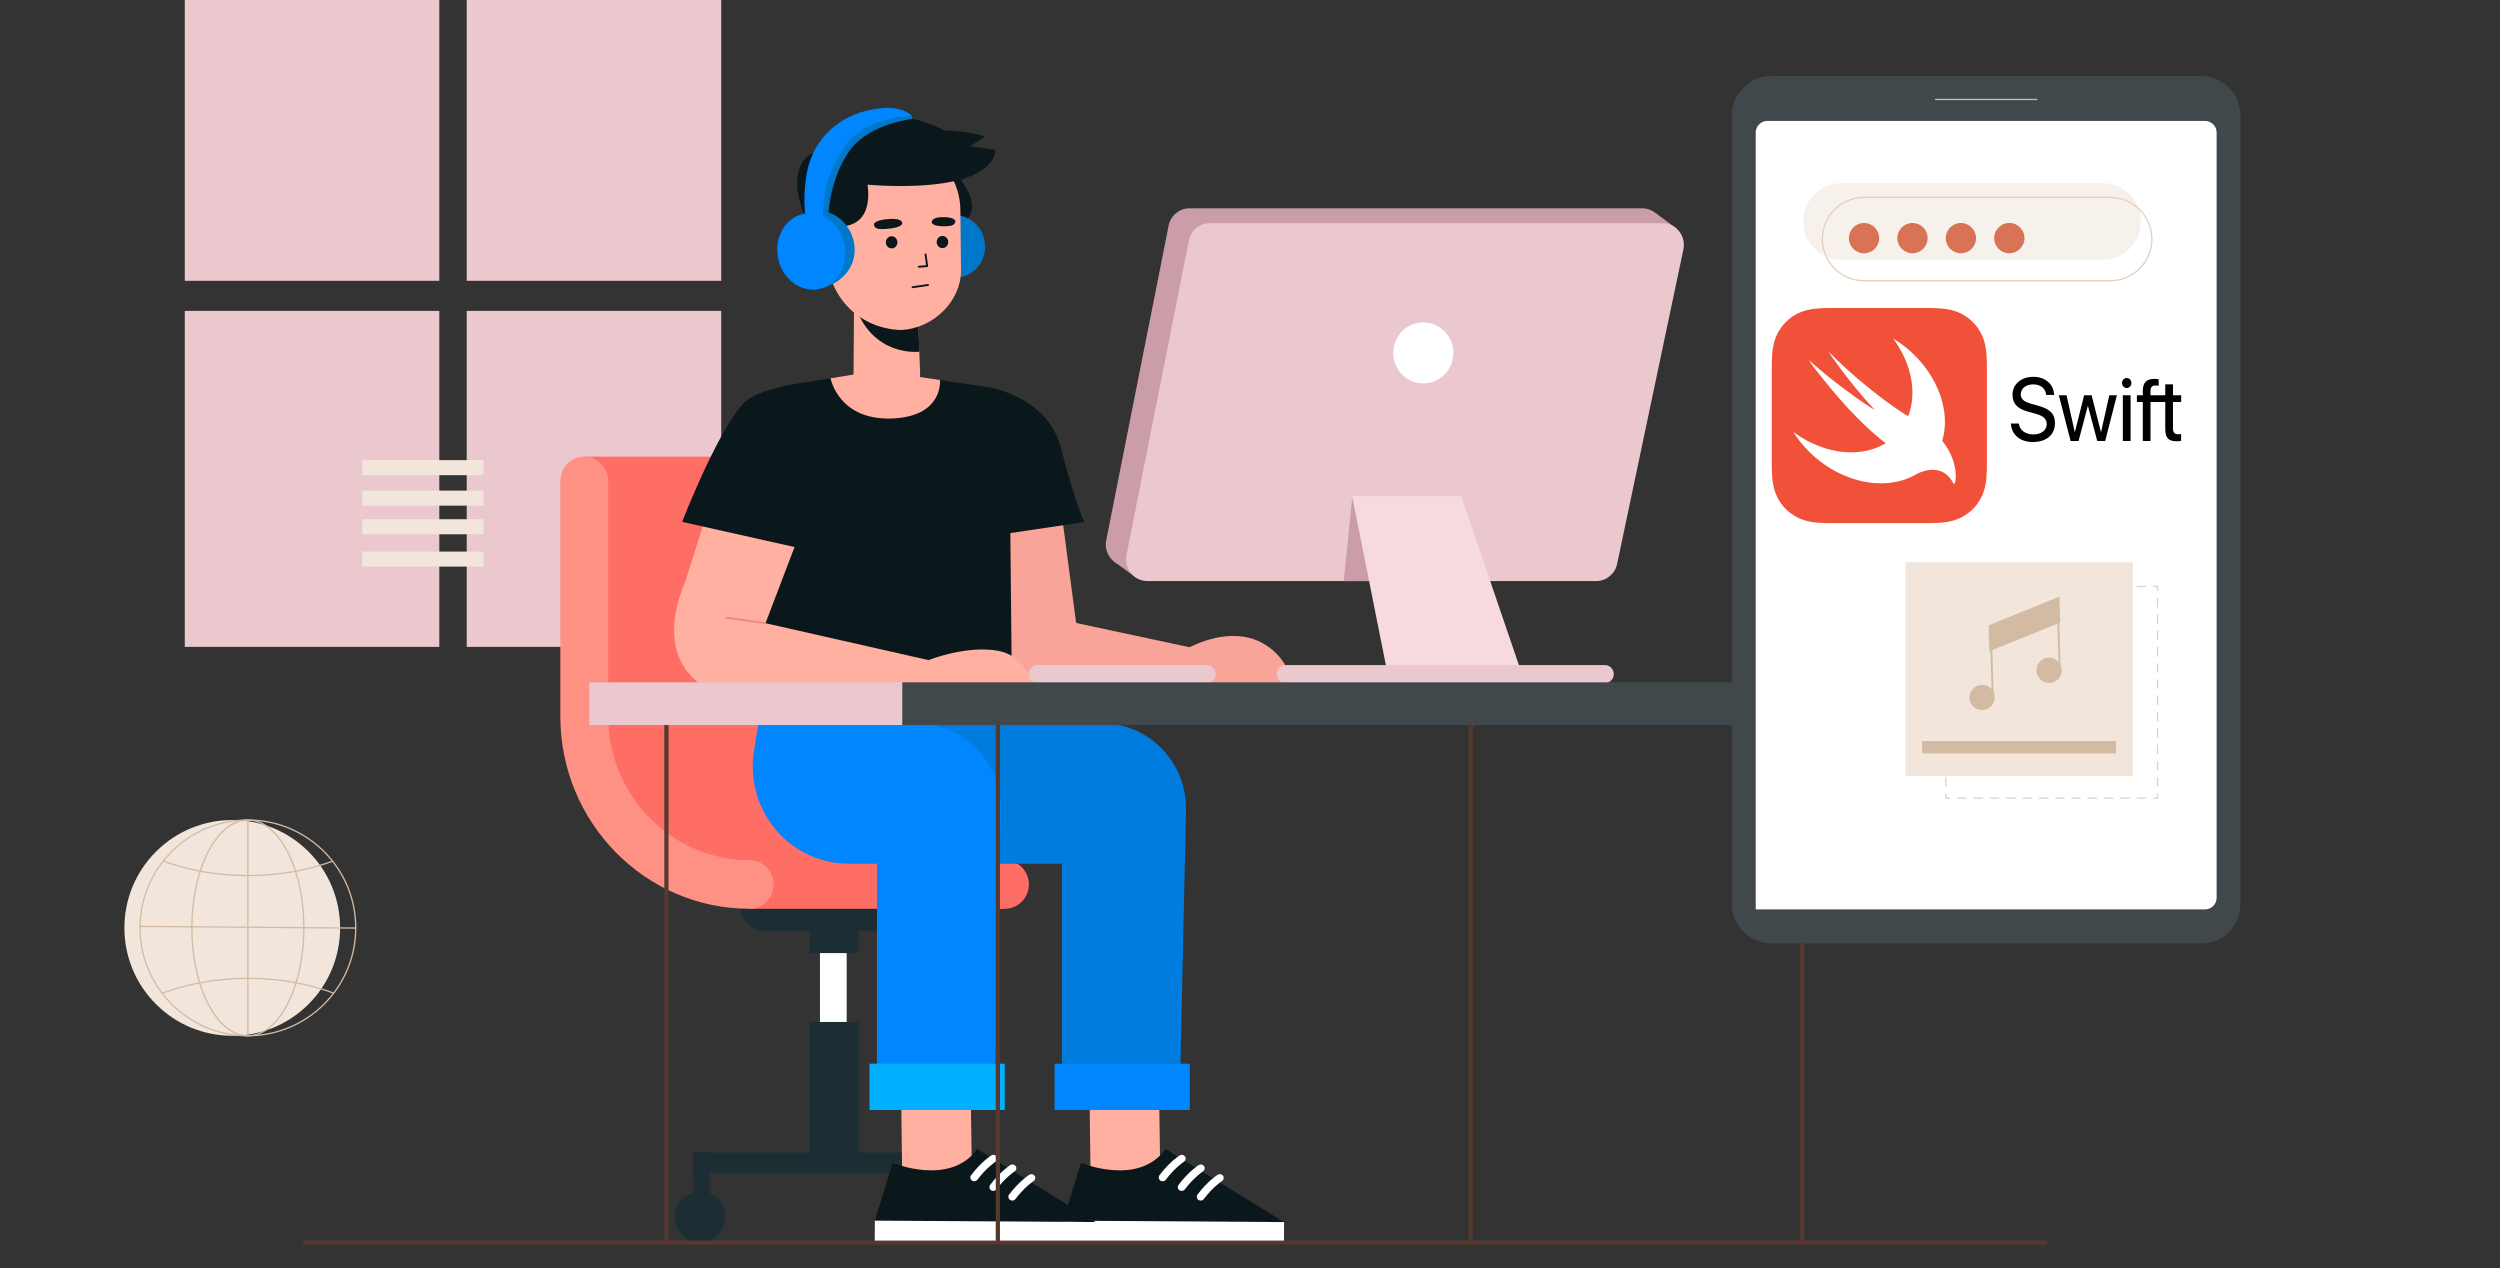 <svg width="690" height="350" viewBox="0 0 690 350" fill="none" xmlns="http://www.w3.org/2000/svg">
<rect x="0" y="0" width="690" height="350" fill="#333333" stroke="none"/>
<g clip-path="url(#clip0_2249_6146)">
<path d="M121.247 -13H51V77.503H121.247V-13Z" fill="#EAC8CE"/>
<path d="M121.247 85.805H51V178.537H121.247V85.805Z" fill="#EAC8CE"/>
<path d="M199.059 -13H128.812V77.503H199.059V-13Z" fill="#EAC8CE"/>
<path d="M199.059 85.805H128.812V178.537H199.059V85.805Z" fill="#EAC8CE"/>
<path d="M233.684 259.922H226.312V286.36H233.684V259.922Z" fill="white"/>
<path d="M249.292 256.999H211.296C207.395 256.999 204.219 253.794 204.219 249.812C204.219 245.85 207.375 242.625 211.296 242.625H249.292C253.194 242.625 256.37 245.83 256.37 249.812C256.35 253.794 253.194 256.999 249.292 256.999Z" fill="#1C2E34"/>
<path d="M236.961 253.656H223.492V263.053H236.961V253.656Z" fill="#1C2E34"/>
<path d="M236.961 282.062H223.492V323.173H236.961V282.062Z" fill="#1C2E34"/>
<path d="M267.5 318.117H191.391V323.831H267.5V318.117Z" fill="#1C2E34"/>
<path d="M195.861 318.117H191.391V335.895H195.861V318.117Z" fill="#1C2E34"/>
<path d="M200.256 335.896C200.256 339.818 197.119 343.004 193.257 343.004C189.395 343.004 186.258 339.818 186.258 335.896C186.258 331.974 189.395 328.789 193.257 328.789C197.119 328.789 200.256 331.974 200.256 335.896Z" fill="#1C2E34"/>
<path d="M267.501 318.117H263.031V335.895H267.501V318.117Z" fill="#1C2E34"/>
<path d="M271.897 335.896C271.897 339.818 268.76 343.004 264.898 343.004C261.035 343.004 257.898 339.818 257.898 335.896C257.898 331.974 261.035 328.789 264.898 328.789C268.78 328.789 271.897 331.974 271.897 335.896Z" fill="#1C2E34"/>
<path d="M277.343 250.824C248.522 250.824 225.094 227.014 225.094 197.769V132.748C225.094 129.045 228.054 126.039 231.701 126.039C235.347 126.039 238.308 129.045 238.308 132.748V197.749C238.308 219.628 255.835 237.406 277.362 237.406C281.009 237.406 283.969 240.412 283.969 244.115C283.95 247.818 280.989 250.824 277.343 250.824Z" fill="#FF6E65"/>
<path d="M231.705 126.039H161.242L165.516 178.537L163.458 218.015L198.61 240.751L206.904 250.824H277.347L258.211 238.481L243.919 222.057L238.214 218.513L233.45 186.6L233.136 148.237L231.705 126.039Z" fill="#FF6E65"/>
<path d="M206.905 250.824C178.085 250.824 154.656 227.014 154.656 197.769V132.748C154.656 129.045 157.617 126.039 161.263 126.039C164.91 126.039 167.87 129.045 167.87 132.748V197.749C167.87 219.628 185.398 237.406 206.925 237.406C210.571 237.406 213.532 240.412 213.532 244.115C213.493 247.818 210.532 250.824 206.905 250.824Z" fill="#FF9184"/>
<path d="M320.286 327.216L319.717 288.793L300.523 287.758L301.053 329.028L319.56 329.147L320.286 327.216Z" fill="#FFB0A0"/>
<path d="M298.362 320.947C298.362 320.947 314.243 327.577 321.693 317.125L354.376 337.292L293.422 336.894L298.362 320.947Z" fill="#0B181B"/>
<path d="M293.45 336.9L293.414 342.594L354.368 342.995L354.404 337.301L293.45 336.9Z" fill="white"/>
<path d="M321.304 325.945C321.48 325.865 321.637 325.766 321.755 325.606C324.245 322.282 326.754 320.649 326.774 320.629C327.264 320.311 327.401 319.674 327.068 319.196C326.735 318.718 326.068 318.599 325.578 318.897C325.46 318.977 322.735 320.729 320.01 324.372C319.657 324.83 319.775 325.487 320.245 325.825C320.559 326.064 320.971 326.084 321.304 325.945Z" fill="white"/>
<path d="M326.562 328.609C326.738 328.529 326.895 328.43 327.013 328.27C329.503 324.946 332.012 323.313 332.032 323.293C332.522 322.975 332.659 322.338 332.326 321.86C331.992 321.382 331.326 321.263 330.836 321.561C330.718 321.641 327.993 323.393 325.268 327.036C324.915 327.494 325.032 328.151 325.503 328.489C325.817 328.728 326.209 328.748 326.562 328.609Z" fill="white"/>
<path d="M331.796 331.281C331.972 331.201 332.129 331.101 332.247 330.942C334.737 327.618 337.246 325.985 337.266 325.965C337.756 325.647 337.893 325.01 337.56 324.532C337.227 324.054 336.56 323.934 336.07 324.233C335.952 324.313 333.227 326.065 330.502 329.708C330.149 330.166 330.267 330.823 330.737 331.161C331.051 331.38 331.463 331.42 331.796 331.281Z" fill="white"/>
<path d="M250.172 199.523L259.171 207.188C256.544 223.533 247.858 238.384 264.17 238.384H293.089V305.913L325.536 306.351L327.34 223.612C327.575 210.453 317.164 199.643 304.205 199.623L250.172 199.523Z" fill="#007BDE"/>
<path d="M291.069 306.359H328.398V293.578H291.069V306.359Z" fill="#0086FF"/>
<path d="M268.294 327.216L267.725 288.793L248.531 287.758L249.061 329.028L267.568 329.147L268.294 327.216Z" fill="#FFB0A0"/>
<path d="M246.37 320.947C246.37 320.947 262.251 327.577 269.701 317.125L302.383 337.292L241.43 336.894L246.37 320.947Z" fill="#0B181B"/>
<path d="M241.458 336.9L241.422 342.594L302.376 342.995L302.412 337.301L241.458 336.9Z" fill="white"/>
<path d="M269.312 325.945C269.488 325.865 269.645 325.766 269.763 325.606C272.253 322.282 274.762 320.649 274.782 320.629C275.272 320.311 275.409 319.674 275.076 319.196C274.742 318.718 274.076 318.599 273.586 318.897C273.468 318.977 270.743 320.729 268.018 324.372C267.665 324.83 267.782 325.487 268.253 325.825C268.567 326.064 268.978 326.084 269.312 325.945Z" fill="white"/>
<path d="M274.569 328.609C274.746 328.529 274.903 328.43 275.02 328.27C277.51 324.946 280.02 323.313 280.039 323.293C280.53 322.975 280.667 322.338 280.334 321.86C280 321.382 279.334 321.263 278.843 321.561C278.726 321.641 276.001 323.393 273.276 327.036C272.923 327.494 273.04 328.151 273.511 328.489C273.824 328.728 274.217 328.748 274.569 328.609Z" fill="white"/>
<path d="M279.804 331.281C279.98 331.201 280.137 331.101 280.255 330.942C282.745 327.618 285.254 325.985 285.274 325.965C285.764 325.647 285.901 325.01 285.568 324.532C285.235 324.054 284.568 323.934 284.078 324.233C283.96 324.313 281.235 326.065 278.51 329.708C278.157 330.166 278.275 330.823 278.745 331.161C279.059 331.38 279.471 331.42 279.804 331.281Z" fill="white"/>
<path d="M209.337 199.523L208.102 207.188C205.474 223.533 217.904 238.384 234.216 238.384H242.039V305.913L274.486 306.351L276.29 223.612C276.525 210.453 266.115 199.643 253.155 199.623L209.337 199.523Z" fill="#0086FF"/>
<path d="M239.983 306.359H277.312V293.578H239.983V306.359Z" fill="#00B1FF"/>
<path d="M290.052 170.455L333.792 179.812L336.145 188.711L278.877 189.547L274.289 165.398L290.052 170.455Z" fill="#F9A498"/>
<path d="M327.146 179.294C327.146 179.294 336.086 173.779 344.948 176.089C350.79 177.602 356.574 183.315 356.123 189.407L320.539 188.949L327.146 179.294Z" fill="#F9A498"/>
<path d="M292.565 138.359L297.604 176.384C297.604 176.384 275.743 188.07 276.214 186.657C276.684 185.243 271.312 138.359 271.312 138.359H292.565Z" fill="#F9A498"/>
<path d="M273.039 106.906C273.039 106.906 289.076 109.474 292.743 123.37C297.507 141.487 299.33 144.095 299.33 144.095L275.078 147.678L273.039 106.906Z" fill="#0B181B"/>
<path d="M242.197 102.289L273.036 106.908C276.154 107.386 278.487 110.093 278.526 113.298L279.251 187.576L210.455 187.775L205.789 122.974L208.338 114.194C209.534 110.093 212.945 107.047 217.102 106.37L242.197 102.289Z" fill="#0B181B"/>
<path d="M222.007 143.856L209.126 177.66L189.266 160.101L196.971 135.773L222.007 143.856Z" fill="#FFB0A0"/>
<path d="M234.554 104.915C234.554 104.915 210.616 104.696 204.656 111.883C197.167 120.921 188.266 144.035 188.266 144.035L227.202 152.754L234.554 104.915Z" fill="#0B181B"/>
<path d="M211.359 172.022L256.295 182.195L254.452 192.309L201.34 192.667C201.34 192.667 177.598 187.81 189.263 160.117L211.359 172.022Z" fill="#FFB0A0"/>
<path d="M256.298 182.172C256.298 182.172 266.866 177.971 275.61 179.643C281.55 180.778 285.53 186.512 285.079 192.644L249.789 192.325L256.298 182.172Z" fill="#FFB0A0"/>
<path d="M211.362 172.026L200.266 170.453" stroke="#E98980" stroke-width="0.5" stroke-miterlimit="10"/>
<path d="M262.805 46.984C262.805 46.984 275.039 58.651 262.981 62.871L262.805 46.984Z" fill="#0B181B"/>
<path d="M255.511 67.763C255.393 72.501 258.942 76.463 263.471 76.602C267.98 76.742 271.744 73.019 271.881 68.281C271.999 63.542 268.45 59.581 263.921 59.441C259.393 59.302 255.628 63.025 255.511 67.763Z" fill="#0077C9"/>
<path d="M253.294 86.059L253.941 102.602C254.176 108.416 250.882 111.641 245.432 111.8C240.766 111.939 235.57 109.849 235.57 104.713L235.747 78.633L253.294 86.059Z" fill="#FFB0A0"/>
<path d="M253.749 97.071C253.749 97.071 240.515 98.744 235.81 83.733C234.32 79.014 253.259 84.37 253.259 84.37L253.749 97.071Z" fill="#0B181B"/>
<path d="M248.594 91.078C257.906 90.72 265.278 82.736 265.239 74.753L265.062 58.07C265.023 48.076 257.416 39.894 247.888 39.595C238.124 39.277 228.282 47.26 228.008 57.493L228.302 70.493C228.537 82.199 237.419 90.72 248.594 91.078Z" fill="#FFB0A0"/>
<path d="M255.456 70.234L255.888 73.44L253.594 73.619" stroke="#0B181B" stroke-width="0.527" stroke-miterlimit="10" stroke-linecap="round" stroke-linejoin="round"/>
<path d="M245.123 60.48C245.123 60.48 248.927 60.002 249.025 61.615C249.025 61.615 249.064 62.71 245.75 63.068C242.437 63.427 241.555 63.208 241.221 62.172C240.869 61.177 243.339 60.56 245.123 60.48Z" fill="#0B181B"/>
<path d="M260.494 59.94C260.494 59.94 257.337 59.721 257.141 61.274C257.141 61.274 257.024 62.309 259.788 62.429C262.552 62.548 263.435 62.15 263.65 61.294C263.925 60.339 262.004 59.901 260.494 59.94Z" fill="#0B181B"/>
<path d="M258.516 66.809C258.516 67.745 259.241 68.482 260.123 68.482C261.006 68.482 261.711 67.725 261.711 66.79C261.711 65.854 260.986 65.117 260.104 65.117C259.221 65.117 258.516 65.874 258.516 66.809Z" fill="#0B181B"/>
<path d="M244.493 66.888C244.493 67.823 245.218 68.56 246.1 68.56C246.982 68.56 247.688 67.803 247.688 66.868C247.688 65.932 246.963 65.195 246.081 65.195C245.179 65.215 244.473 65.972 244.493 66.888Z" fill="#0B181B"/>
<path d="M251.867 79.273L256.141 78.656" stroke="#0B181B" stroke-width="0.527" stroke-miterlimit="10" stroke-linecap="round" stroke-linejoin="round"/>
<path d="M274.845 41.368L267.787 40.353C269.845 39.019 271.924 37.705 271.924 37.705C271.924 37.705 267.101 36.013 260.69 36.033C256.514 33.743 251.161 32.171 245.554 32.111C237.359 32.011 230.36 36.531 227.831 41.488C227.831 41.488 221.027 41.07 220.086 48.894C218.871 59.027 230.889 75.77 230.889 75.77L232.242 62.531C239.692 61.993 240.025 55.324 239.457 50.964C242.809 51.263 254.357 52.019 263.395 49.989C264.375 49.869 265.728 49.61 266.846 49.013C271.081 47.5 274.276 45.111 274.845 41.368Z" fill="#0B181B"/>
<path d="M219.729 70.496C219.631 74.278 222.474 77.444 226.081 77.563C229.689 77.683 232.708 74.696 232.806 70.914C232.904 67.131 230.061 63.966 226.454 63.846C222.846 63.747 219.827 66.713 219.729 70.496Z" fill="#FFBA99"/>
<path d="M228.454 72.428C228.454 72.428 228.592 67.451 224.023 68.088" stroke="#312220" stroke-width="0.557" stroke-miterlimit="10" stroke-linecap="round" stroke-linejoin="round"/>
<path d="M251.672 31.855L251.868 32.81C251.868 32.81 240.045 34.064 234.654 41.371C228.655 49.513 228.557 60.483 228.557 60.483L226.008 60.702L226.184 43.302L231.301 37.887L239.477 32.93L245.202 31.078L251.672 31.855Z" fill="#0077C9"/>
<path d="M235.669 66.79C236.885 72.504 233.258 78.158 226.121 79.731C221.063 80.846 218.612 76.525 217.397 70.812C216.181 65.098 219.279 59.564 224.337 58.449C229.376 57.354 234.454 61.077 235.669 66.79Z" fill="#0077C9"/>
<path d="M233.064 67.368C234.279 73.082 231.182 78.617 226.123 79.732C221.065 80.846 215.987 77.104 214.772 71.39C213.556 65.676 216.654 60.142 221.712 59.027C226.751 57.932 231.829 61.655 233.064 67.368Z" fill="#0086FF"/>
<path d="M222.34 60.262C222.34 60.262 221.36 53.911 222.85 46.963C224.732 38.183 231.653 31.912 240.377 30.3C241.044 30.18 241.749 30.061 242.475 29.961C245.004 29.623 247.749 29.683 250.043 30.837C250.631 31.136 251.18 31.474 251.67 31.852C251.67 31.852 240.181 32.33 234.652 38.581C228.418 45.609 226.79 55.046 227.182 61.337L222.34 60.262Z" fill="#0086FF"/>
<path d="M229.242 104.399L242.201 102.289L259.435 104.877C259.435 104.877 260.493 115.09 245.927 115.508C231.36 115.926 229.242 104.399 229.242 104.399Z" fill="#FFB0A0"/>
<path d="M307.539 155.044L313.676 159.504L357.063 122.315L462.737 63.068L457.032 58.867L384.55 81.483L307.539 155.044Z" fill="#CB9DA8"/>
<path d="M322.537 62.29L305.324 149.09C304.579 152.813 307.382 156.277 311.107 156.277H434.956C437.74 156.277 440.151 154.306 440.74 151.539L459.032 64.739C459.816 60.996 457.012 57.492 453.248 57.492H328.321C325.517 57.472 323.086 59.503 322.537 62.29Z" fill="#CB9DA8"/>
<path d="M328.123 66.392L310.91 153.192C310.165 156.915 312.968 160.379 316.693 160.379H440.542C443.326 160.379 445.737 158.408 446.325 155.641L464.617 68.841C465.402 65.098 462.598 61.594 458.834 61.594H333.907C331.103 61.574 328.672 63.585 328.123 66.392Z" fill="#EAC8CE"/>
<path d="M373.196 137.422L370.883 160.376H380.94L373.196 137.422Z" fill="#CB9DA8"/>
<path d="M373.195 136.945L383.449 188.329H420.837L403.31 136.945H373.195Z" fill="#F6DAE0"/>
<path d="M392.84 105.827C397.42 105.827 401.133 102.056 401.133 97.406C401.133 92.755 397.42 88.984 392.84 88.984C388.26 88.984 384.547 92.755 384.547 97.406C384.547 102.056 388.26 105.827 392.84 105.827Z" fill="white"/>
<path d="M442.953 183.555H354.826C353.473 183.555 352.375 184.67 352.375 186.043C352.375 187.417 353.473 188.532 354.826 188.532H442.953C444.306 188.532 445.404 187.417 445.404 186.043C445.404 184.67 444.306 183.555 442.953 183.555Z" fill="#EAC8CE"/>
<path d="M333.085 183.555H286.404C285.051 183.555 283.953 184.67 283.953 186.043C283.953 187.417 285.051 188.532 286.404 188.532H333.085C334.438 188.532 335.535 187.417 335.535 186.043C335.535 184.67 334.438 183.555 333.085 183.555Z" fill="#EAC8CE"/>
<path d="M275.406 196.43V342.975" stroke="#55382E" stroke-width="1.161" stroke-miterlimit="10"/>
<path d="M183.93 196.43V342.975" stroke="#55382E" stroke-width="1.161" stroke-miterlimit="10"/>
<path d="M497.422 196.43V342.975" stroke="#55382E" stroke-width="1.161" stroke-miterlimit="10"/>
<path d="M405.945 196.43V342.975" stroke="#55382E" stroke-width="1.161" stroke-miterlimit="10"/>
<path d="M249.195 188.328H162.656V200.114H249.195V188.328Z" fill="#EAC8CE"/>
<path d="M520.93 188.328H249.039V200.114H520.93V188.328Z" fill="#40484C"/>
<path d="M565.001 342.977H83.703" stroke="#55382E" stroke-width="1.161" stroke-miterlimit="10"/>
<path d="M618.368 249.524C618.368 255.521 613.506 260.383 607.509 260.383H488.859C482.862 260.383 478 255.521 478 249.524V31.859C478 25.862 482.862 21 488.859 21H607.509C613.506 21 618.368 25.862 618.368 31.859V249.524Z" fill="#40484C"/>
<path d="M487.792 33.375C486.017 33.375 484.578 34.814 484.578 36.589V250.99H608.573C610.349 250.99 611.787 249.551 611.787 247.776V36.589C611.787 34.814 610.349 33.375 608.573 33.375H487.792Z" fill="white"/>
<path d="M562.14 27.634H534.223C534.122 27.634 534.039 27.551 534.039 27.45C534.039 27.348 534.122 27.266 534.223 27.266H562.14C562.241 27.266 562.324 27.348 562.324 27.45C562.324 27.553 562.241 27.634 562.14 27.634Z" fill="#D3BBA3"/>
<path d="M590.908 61.148C590.908 66.984 586.134 71.757 580.298 71.757H508.265C502.43 71.757 497.656 66.984 497.656 61.148C497.656 55.313 502.43 50.539 508.265 50.539H580.298C586.134 50.539 590.908 55.313 590.908 61.148Z" fill="#F7F1EB"/>
<path d="M582.41 77.668H514.471C508.03 77.668 502.789 72.429 502.789 65.986C502.789 59.546 508.03 54.305 514.471 54.305H582.41C588.851 54.305 594.092 59.546 594.092 65.986C594.092 72.427 588.851 77.668 582.41 77.668ZM514.471 54.673C508.233 54.673 503.157 59.748 503.157 65.986C503.157 72.225 508.233 77.3 514.471 77.3H582.41C588.649 77.3 593.724 72.225 593.724 65.986C593.724 59.748 588.649 54.673 582.41 54.673H514.471Z" fill="#E6D0BE"/>
<path d="M518.652 65.728C518.652 68.037 516.781 69.91 514.471 69.91C512.162 69.91 510.289 68.037 510.289 65.728C510.289 63.42 512.162 61.547 514.471 61.547C516.781 61.547 518.652 63.42 518.652 65.728Z" fill="#D87355"/>
<path d="M532.026 65.761C532.046 63.452 530.191 61.563 527.882 61.542C525.572 61.521 523.683 63.376 523.663 65.686C523.642 67.995 525.497 69.884 527.806 69.905C530.116 69.926 532.005 68.07 532.026 65.761Z" fill="#D87355"/>
<path d="M545.386 65.728C545.386 68.037 543.514 69.91 541.205 69.91C538.896 69.91 537.023 68.037 537.023 65.728C537.023 63.42 538.894 61.547 541.205 61.547C543.514 61.547 545.386 63.42 545.386 65.728Z" fill="#D87355"/>
<path d="M558.755 65.776C558.786 63.467 556.94 61.57 554.631 61.538C552.322 61.507 550.424 63.353 550.393 65.663C550.361 67.972 552.208 69.869 554.517 69.901C556.826 69.932 558.724 68.085 558.755 65.776Z" fill="#D87355"/>
<path d="M595.667 220.464H594.379C594.278 220.464 594.195 220.381 594.195 220.28C594.195 220.179 594.278 220.096 594.379 220.096H595.299V219.176C595.299 219.075 595.382 218.992 595.483 218.992C595.584 218.992 595.667 219.075 595.667 219.176V220.464Z" fill="#E6D0BE"/>
<path d="M592.126 220.462H589.878C589.777 220.462 589.694 220.379 589.694 220.278C589.694 220.177 589.777 220.094 589.878 220.094H592.126C592.228 220.094 592.31 220.177 592.31 220.278C592.31 220.379 592.228 220.462 592.126 220.462ZM587.63 220.462H585.382C585.281 220.462 585.198 220.379 585.198 220.278C585.198 220.177 585.281 220.094 585.382 220.094H587.63C587.732 220.094 587.814 220.177 587.814 220.278C587.814 220.379 587.732 220.462 587.63 220.462ZM583.132 220.462H580.884C580.783 220.462 580.7 220.379 580.7 220.278C580.7 220.177 580.783 220.094 580.884 220.094H583.132C583.234 220.094 583.316 220.177 583.316 220.278C583.316 220.379 583.234 220.462 583.132 220.462ZM578.635 220.462H576.387C576.285 220.462 576.203 220.379 576.203 220.278C576.203 220.177 576.285 220.094 576.387 220.094H578.635C578.736 220.094 578.819 220.177 578.819 220.278C578.819 220.379 578.738 220.462 578.635 220.462ZM574.138 220.462H571.89C571.789 220.462 571.706 220.379 571.706 220.278C571.706 220.177 571.789 220.094 571.89 220.094H574.138C574.24 220.094 574.322 220.177 574.322 220.278C574.322 220.379 574.24 220.462 574.138 220.462ZM569.641 220.462H567.393C567.291 220.462 567.209 220.379 567.209 220.278C567.209 220.177 567.291 220.094 567.393 220.094H569.641C569.742 220.094 569.825 220.177 569.825 220.278C569.825 220.379 569.744 220.462 569.641 220.462ZM565.144 220.462H562.896C562.795 220.462 562.712 220.379 562.712 220.278C562.712 220.177 562.795 220.094 562.896 220.094H565.144C565.246 220.094 565.328 220.177 565.328 220.278C565.328 220.379 565.246 220.462 565.144 220.462ZM560.647 220.462H558.399C558.297 220.462 558.215 220.379 558.215 220.278C558.215 220.177 558.297 220.094 558.399 220.094H560.647C560.748 220.094 560.831 220.177 560.831 220.278C560.831 220.379 560.748 220.462 560.647 220.462ZM556.15 220.462H553.902C553.801 220.462 553.718 220.379 553.718 220.278C553.718 220.177 553.801 220.094 553.902 220.094H556.15C556.252 220.094 556.334 220.177 556.334 220.278C556.334 220.379 556.252 220.462 556.15 220.462ZM551.653 220.462H549.405C549.303 220.462 549.221 220.379 549.221 220.278C549.221 220.177 549.303 220.094 549.405 220.094H551.653C551.754 220.094 551.837 220.177 551.837 220.278C551.837 220.379 551.754 220.462 551.653 220.462ZM547.155 220.462H544.907C544.805 220.462 544.723 220.379 544.723 220.278C544.723 220.177 544.805 220.094 544.907 220.094H547.155C547.256 220.094 547.339 220.177 547.339 220.278C547.339 220.379 547.258 220.462 547.155 220.462ZM542.659 220.462H540.411C540.309 220.462 540.227 220.379 540.227 220.278C540.227 220.177 540.309 220.094 540.411 220.094H542.659C542.76 220.094 542.843 220.177 542.843 220.278C542.843 220.379 542.76 220.462 542.659 220.462Z" fill="#E6D0BE"/>
<path d="M538.163 220.464H536.875V219.176C536.875 219.075 536.958 218.992 537.059 218.992C537.16 218.992 537.243 219.075 537.243 219.176V220.096H538.163C538.264 220.096 538.347 220.179 538.347 220.28C538.347 220.381 538.264 220.464 538.163 220.464Z" fill="#E6D0BE"/>
<path d="M537.059 217.109C536.958 217.109 536.875 217.026 536.875 216.925V214.677C536.875 214.576 536.958 214.493 537.059 214.493C537.16 214.493 537.243 214.576 537.243 214.677V216.925C537.243 217.026 537.16 217.109 537.059 217.109ZM537.059 212.611C536.958 212.611 536.875 212.528 536.875 212.427V210.179C536.875 210.078 536.958 209.995 537.059 209.995C537.16 209.995 537.243 210.078 537.243 210.179V212.427C537.243 212.528 537.16 212.611 537.059 212.611ZM537.059 208.115C536.958 208.115 536.875 208.032 536.875 207.931V205.683C536.875 205.582 536.958 205.499 537.059 205.499C537.16 205.499 537.243 205.582 537.243 205.683V207.931C537.243 208.032 537.16 208.115 537.059 208.115ZM537.059 203.617C536.958 203.617 536.875 203.534 536.875 203.433V201.185C536.875 201.084 536.958 201.001 537.059 201.001C537.16 201.001 537.243 201.084 537.243 201.185V203.433C537.243 203.534 537.16 203.617 537.059 203.617ZM537.059 199.119C536.958 199.119 536.875 199.037 536.875 198.935V196.687C536.875 196.586 536.958 196.503 537.059 196.503C537.16 196.503 537.243 196.586 537.243 196.687V198.935C537.243 199.038 537.16 199.119 537.059 199.119ZM537.059 194.623C536.958 194.623 536.875 194.54 536.875 194.439V192.191C536.875 192.09 536.958 192.007 537.059 192.007C537.16 192.007 537.243 192.09 537.243 192.191V194.439C537.243 194.54 537.16 194.623 537.059 194.623ZM537.059 190.125C536.958 190.125 536.875 190.043 536.875 189.941V187.693C536.875 187.592 536.958 187.509 537.059 187.509C537.16 187.509 537.243 187.592 537.243 187.693V189.941C537.243 190.043 537.16 190.125 537.059 190.125ZM537.059 185.629C536.958 185.629 536.875 185.546 536.875 185.445V183.197C536.875 183.096 536.958 183.013 537.059 183.013C537.16 183.013 537.243 183.096 537.243 183.197V185.445C537.243 185.546 537.16 185.629 537.059 185.629ZM537.059 181.131C536.958 181.131 536.875 181.049 536.875 180.947V178.699C536.875 178.598 536.958 178.515 537.059 178.515C537.16 178.515 537.243 178.598 537.243 178.699V180.947C537.243 181.049 537.16 181.131 537.059 181.131ZM537.059 176.633C536.958 176.633 536.875 176.551 536.875 176.449V174.201C536.875 174.1 536.958 174.017 537.059 174.017C537.16 174.017 537.243 174.1 537.243 174.201V176.449C537.243 176.552 537.16 176.633 537.059 176.633ZM537.059 172.137C536.958 172.137 536.875 172.055 536.875 171.953V169.705C536.875 169.604 536.958 169.521 537.059 169.521C537.16 169.521 537.243 169.604 537.243 169.705V171.953C537.243 172.055 537.16 172.137 537.059 172.137ZM537.059 167.639C536.958 167.639 536.875 167.557 536.875 167.455V165.207C536.875 165.106 536.958 165.023 537.059 165.023C537.16 165.023 537.243 165.106 537.243 165.207V167.455C537.243 167.557 537.16 167.639 537.059 167.639Z" fill="#E6D0BE"/>
<path d="M537.059 163.144C536.958 163.144 536.875 163.061 536.875 162.96V161.672H538.163C538.264 161.672 538.347 161.755 538.347 161.856C538.347 161.957 538.264 162.04 538.163 162.04H537.243V162.96C537.243 163.061 537.16 163.144 537.059 163.144Z" fill="#E6D0BE"/>
<path d="M592.126 162.04H589.878C589.777 162.04 589.694 161.957 589.694 161.856C589.694 161.755 589.777 161.672 589.878 161.672H592.126C592.228 161.672 592.31 161.755 592.31 161.856C592.31 161.957 592.228 162.04 592.126 162.04ZM587.63 162.04H585.382C585.281 162.04 585.198 161.957 585.198 161.856C585.198 161.755 585.281 161.672 585.382 161.672H587.63C587.732 161.672 587.814 161.755 587.814 161.856C587.814 161.957 587.732 162.04 587.63 162.04ZM583.132 162.04H580.884C580.783 162.04 580.7 161.957 580.7 161.856C580.7 161.755 580.783 161.672 580.884 161.672H583.132C583.234 161.672 583.316 161.755 583.316 161.856C583.316 161.957 583.234 162.04 583.132 162.04ZM578.635 162.04H576.387C576.285 162.04 576.203 161.957 576.203 161.856C576.203 161.755 576.285 161.672 576.387 161.672H578.635C578.736 161.672 578.819 161.755 578.819 161.856C578.819 161.957 578.738 162.04 578.635 162.04ZM574.138 162.04H571.89C571.789 162.04 571.706 161.957 571.706 161.856C571.706 161.755 571.789 161.672 571.89 161.672H574.138C574.24 161.672 574.322 161.755 574.322 161.856C574.322 161.957 574.24 162.04 574.138 162.04ZM569.641 162.04H567.393C567.291 162.04 567.209 161.957 567.209 161.856C567.209 161.755 567.291 161.672 567.393 161.672H569.641C569.742 161.672 569.825 161.755 569.825 161.856C569.825 161.957 569.744 162.04 569.641 162.04ZM565.144 162.04H562.896C562.795 162.04 562.712 161.957 562.712 161.856C562.712 161.755 562.795 161.672 562.896 161.672H565.144C565.246 161.672 565.328 161.755 565.328 161.856C565.328 161.957 565.246 162.04 565.144 162.04ZM560.647 162.04H558.399C558.297 162.04 558.215 161.957 558.215 161.856C558.215 161.755 558.297 161.672 558.399 161.672H560.647C560.748 161.672 560.831 161.755 560.831 161.856C560.831 161.957 560.748 162.04 560.647 162.04ZM556.15 162.04H553.902C553.801 162.04 553.718 161.957 553.718 161.856C553.718 161.755 553.801 161.672 553.902 161.672H556.15C556.252 161.672 556.334 161.755 556.334 161.856C556.334 161.957 556.252 162.04 556.15 162.04ZM551.653 162.04H549.405C549.303 162.04 549.221 161.957 549.221 161.856C549.221 161.755 549.303 161.672 549.405 161.672H551.653C551.754 161.672 551.837 161.755 551.837 161.856C551.837 161.957 551.754 162.04 551.653 162.04ZM547.155 162.04H544.907C544.805 162.04 544.723 161.957 544.723 161.856C544.723 161.755 544.805 161.672 544.907 161.672H547.155C547.256 161.672 547.339 161.755 547.339 161.856C547.339 161.957 547.258 162.04 547.155 162.04ZM542.659 162.04H540.411C540.309 162.04 540.227 161.957 540.227 161.856C540.227 161.755 540.309 161.672 540.411 161.672H542.659C542.76 161.672 542.843 161.755 542.843 161.856C542.843 161.957 542.76 162.04 542.659 162.04Z" fill="#E6D0BE"/>
<path d="M595.483 163.144C595.382 163.144 595.299 163.061 595.299 162.96V162.04H594.379C594.278 162.04 594.195 161.957 594.195 161.856C594.195 161.755 594.278 161.672 594.379 161.672H595.667V162.96C595.667 163.061 595.584 163.144 595.483 163.144Z" fill="#E6D0BE"/>
<path d="M595.481 217.109C595.38 217.109 595.297 217.026 595.297 216.925V214.677C595.297 214.576 595.38 214.493 595.481 214.493C595.582 214.493 595.665 214.576 595.665 214.677V216.925C595.665 217.026 595.582 217.109 595.481 217.109ZM595.481 212.611C595.38 212.611 595.297 212.528 595.297 212.427V210.179C595.297 210.078 595.38 209.995 595.481 209.995C595.582 209.995 595.665 210.078 595.665 210.179V212.427C595.665 212.528 595.582 212.611 595.481 212.611ZM595.481 208.115C595.38 208.115 595.297 208.032 595.297 207.931V205.683C595.297 205.582 595.38 205.499 595.481 205.499C595.582 205.499 595.665 205.582 595.665 205.683V207.931C595.665 208.032 595.582 208.115 595.481 208.115ZM595.481 203.617C595.38 203.617 595.297 203.534 595.297 203.433V201.185C595.297 201.084 595.38 201.001 595.481 201.001C595.582 201.001 595.665 201.084 595.665 201.185V203.433C595.665 203.534 595.582 203.617 595.481 203.617ZM595.481 199.119C595.38 199.119 595.297 199.037 595.297 198.935V196.687C595.297 196.586 595.38 196.503 595.481 196.503C595.582 196.503 595.665 196.586 595.665 196.687V198.935C595.665 199.038 595.582 199.119 595.481 199.119ZM595.481 194.623C595.38 194.623 595.297 194.54 595.297 194.439V192.191C595.297 192.09 595.38 192.007 595.481 192.007C595.582 192.007 595.665 192.09 595.665 192.191V194.439C595.665 194.54 595.582 194.623 595.481 194.623ZM595.481 190.125C595.38 190.125 595.297 190.043 595.297 189.941V187.693C595.297 187.592 595.38 187.509 595.481 187.509C595.582 187.509 595.665 187.592 595.665 187.693V189.941C595.665 190.043 595.582 190.125 595.481 190.125ZM595.481 185.629C595.38 185.629 595.297 185.546 595.297 185.445V183.197C595.297 183.096 595.38 183.013 595.481 183.013C595.582 183.013 595.665 183.096 595.665 183.197V185.445C595.665 185.546 595.582 185.629 595.481 185.629ZM595.481 181.131C595.38 181.131 595.297 181.049 595.297 180.947V178.699C595.297 178.598 595.38 178.515 595.481 178.515C595.582 178.515 595.665 178.598 595.665 178.699V180.947C595.665 181.049 595.582 181.131 595.481 181.131ZM595.481 176.633C595.38 176.633 595.297 176.551 595.297 176.449V174.201C595.297 174.1 595.38 174.017 595.481 174.017C595.582 174.017 595.665 174.1 595.665 174.201V176.449C595.665 176.552 595.582 176.633 595.481 176.633ZM595.481 172.137C595.38 172.137 595.297 172.055 595.297 171.953V169.705C595.297 169.604 595.38 169.521 595.481 169.521C595.582 169.521 595.665 169.604 595.665 169.705V171.953C595.665 172.055 595.582 172.137 595.481 172.137ZM595.481 167.639C595.38 167.639 595.297 167.557 595.297 167.455V165.207C595.297 165.106 595.38 165.023 595.481 165.023C595.582 165.023 595.665 165.106 595.665 165.207V167.455C595.665 167.558 595.582 167.639 595.481 167.639Z" fill="#E6D0BE"/>
<path d="M588.658 155.188H525.898V214.183H588.658V155.188Z" fill="#F2E6DC"/>
<path d="M584.033 204.523H530.523V207.929H584.033V204.523Z" fill="#D3BBA3"/>
<path d="M568.629 171.818L549.066 179.753L548.844 172.6L568.406 164.664L568.629 171.818Z" fill="#D3BBA3"/>
<path d="M550.017 192.632C549.868 192.632 549.746 192.514 549.741 192.365L549.211 175.356C549.206 175.203 549.325 175.076 549.478 175.071C549.632 175.062 549.757 175.185 549.763 175.338L550.293 192.347C550.298 192.5 550.179 192.626 550.026 192.632C550.022 192.632 550.021 192.632 550.017 192.632Z" fill="#D3BBA3"/>
<path d="M568.501 185.46C568.352 185.46 568.231 185.343 568.225 185.194L567.695 168.184C567.69 168.032 567.81 167.905 567.962 167.899C568.117 167.888 568.242 168.013 568.247 168.166L568.777 185.175C568.783 185.328 568.663 185.455 568.51 185.46C568.507 185.46 568.505 185.46 568.501 185.46Z" fill="#D3BBA3"/>
<path d="M548.609 195.644C550.344 194.792 551.059 192.695 550.207 190.96C549.354 189.226 547.258 188.511 545.523 189.363C543.789 190.215 543.074 192.312 543.926 194.047C544.778 195.781 546.875 196.496 548.609 195.644Z" fill="#D3BBA3"/>
<path d="M569.037 185.271C569.196 183.345 567.764 181.654 565.839 181.495C563.913 181.335 562.222 182.767 562.062 184.693C561.903 186.618 563.335 188.309 565.261 188.469C567.186 188.628 568.877 187.196 569.037 185.271Z" fill="#D3BBA3"/>
<path d="M85.153 277.153C96.779 265.526 96.779 246.677 85.153 235.051C73.527 223.424 54.677 223.424 43.051 235.051C31.425 246.677 31.425 265.526 43.051 277.153C54.677 288.779 73.527 288.779 85.153 277.153Z" fill="#F2E6DC"/>
<path d="M68.418 286.048C68.359 286.048 68.302 286.048 68.243 286.048C51.727 285.953 38.368 272.439 38.461 255.923C38.557 239.465 51.975 226.141 68.413 226.141C68.471 226.141 68.528 226.141 68.587 226.141C85.104 226.236 98.463 239.75 98.369 256.267C98.274 272.726 84.853 286.048 68.418 286.048ZM68.413 226.509C52.176 226.509 38.923 239.667 38.829 255.924C38.736 272.238 51.931 285.587 68.245 285.681C68.302 285.681 68.361 285.681 68.418 285.681C84.655 285.681 97.907 272.522 98.001 256.265L98.185 256.267L98.001 256.265C98.095 239.951 84.899 226.602 68.585 226.509C68.528 226.509 68.47 226.509 68.413 226.509Z" fill="#D3BBA3"/>
<path d="M68.472 241.839C60.197 241.839 52.062 240.447 44.948 237.81C44.852 237.775 44.805 237.669 44.84 237.573C44.874 237.477 44.979 237.43 45.077 237.465C52.15 240.086 60.241 241.471 68.473 241.471C76.643 241.471 84.679 240.106 91.714 237.522C91.809 237.487 91.914 237.536 91.949 237.63C91.984 237.726 91.934 237.831 91.841 237.866C84.763 240.465 76.684 241.839 68.472 241.839Z" fill="#D3BBA3"/>
<path d="M44.74 274.325C44.666 274.325 44.594 274.279 44.567 274.205C44.53 274.109 44.58 274.005 44.674 273.968C51.855 271.265 60.084 269.836 68.471 269.836C76.812 269.836 85.002 271.251 92.156 273.925C92.252 273.96 92.3 274.067 92.265 274.163C92.23 274.258 92.123 274.306 92.028 274.271C84.914 271.611 76.768 270.204 68.471 270.204C60.128 270.204 51.944 271.624 44.804 274.312C44.784 274.321 44.762 274.325 44.74 274.325Z" fill="#D3BBA3"/>
<path d="M68.414 286.05C64.214 286.05 60.274 282.919 57.321 277.231C54.389 271.583 52.773 264.076 52.773 256.095C52.773 248.115 54.389 240.609 57.321 234.96C60.274 229.274 64.212 226.141 68.414 226.141C72.616 226.141 76.555 229.272 79.507 234.96C82.439 240.608 84.055 248.115 84.055 256.095C84.055 264.076 82.439 271.582 79.507 277.231C76.555 282.919 72.616 286.05 68.414 286.05ZM68.414 226.51C59.992 226.51 53.141 239.783 53.141 256.097C53.141 272.411 59.992 285.684 68.414 285.684C76.836 285.684 83.687 272.411 83.687 256.097C83.687 239.783 76.836 226.51 68.414 226.51Z" fill="#D3BBA3"/>
<path d="M68.418 286.008C68.317 286.008 68.234 285.925 68.234 285.824V226.387C68.234 226.286 68.317 226.203 68.418 226.203C68.519 226.203 68.602 226.286 68.602 226.387V285.824C68.602 285.925 68.521 286.008 68.418 286.008Z" fill="#D3BBA3"/>
<path d="M98.193 256.332L38.627 255.868C38.526 255.868 38.444 255.783 38.445 255.682C38.445 255.581 38.534 255.502 38.631 255.5L98.195 255.964C98.296 255.964 98.379 256.048 98.377 256.149C98.377 256.249 98.294 256.332 98.193 256.332Z" fill="#D3BBA3"/>
<path d="M133.432 127H100V131.148H133.432V127Z" fill="#F2E6DC"/>
<path d="M133.432 135.406H100V139.555H133.432V135.406Z" fill="#F2E6DC"/>
<path d="M133.432 143.312H100V147.461H133.432V143.312Z" fill="#F2E6DC"/>
<path d="M133.432 152.234H100V156.383H133.432V152.234Z" fill="#F2E6DC"/>
<path d="M548.387 101.45C548.383 100.853 548.377 100.256 548.36 99.658C548.325 98.357 548.248 97.044 548.017 95.757C547.783 94.451 547.399 93.235 546.795 92.048C546.201 90.882 545.426 89.815 544.501 88.89C543.576 87.965 542.509 87.189 541.342 86.596C540.156 85.992 538.941 85.609 537.635 85.374C536.347 85.142 535.035 85.066 533.733 85.031C533.135 85.014 532.538 85.008 531.941 85.004C531.232 85 530.522 85 529.813 85H514.091H507.578C506.868 85 506.16 85 505.451 85.004C504.853 85.008 504.255 85.015 503.658 85.031C503.333 85.04 503.007 85.051 502.68 85.067C501.702 85.114 500.721 85.2 499.756 85.374C498.777 85.55 497.848 85.81 496.945 86.183C496.644 86.308 496.345 86.445 496.049 86.596C495.174 87.041 494.355 87.589 493.61 88.225C493.362 88.437 493.122 88.659 492.89 88.89C491.965 89.815 491.189 90.882 490.596 92.048C489.992 93.235 489.609 94.451 489.374 95.757C489.143 97.044 489.066 98.357 489.031 99.658C489.015 100.256 489.008 100.853 489.004 101.45C488.999 102.159 489 102.869 489 103.578V113.26V125.812C489 126.522 488.999 127.231 489.004 127.941C489.008 128.538 489.015 129.135 489.031 129.732C489.066 131.034 489.143 132.347 489.374 133.633C489.609 134.94 489.992 136.156 490.596 137.343C491.189 138.509 491.965 139.576 492.89 140.5C493.815 141.426 494.882 142.201 496.049 142.795C497.235 143.399 498.45 143.782 499.756 144.017C501.043 144.248 502.357 144.325 503.658 144.36C504.255 144.376 504.853 144.383 505.451 144.387C506.16 144.392 506.869 144.391 507.578 144.391H529.813C530.522 144.391 531.232 144.392 531.941 144.387C532.538 144.383 533.135 144.376 533.733 144.36C535.035 144.325 536.347 144.248 537.635 144.017C538.941 143.782 540.156 143.399 541.342 142.795C542.509 142.201 543.576 141.426 544.501 140.5C545.426 139.576 546.201 138.509 546.795 137.343C547.399 136.156 547.783 134.94 548.017 133.633C548.248 132.347 548.325 131.034 548.36 129.732C548.376 129.135 548.383 128.539 548.387 127.941C548.391 127.231 548.391 126.522 548.391 125.812V103.578C548.391 102.869 548.391 102.159 548.387 101.45Z" fill="#F05138"/>
<path d="M536.06 121.663C536.059 121.661 536.057 121.66 536.056 121.658C536.122 121.434 536.189 121.212 536.247 120.983C538.712 111.162 532.696 99.551 522.515 93.438C526.977 99.485 528.949 106.811 527.197 113.217C527.04 113.788 526.852 114.337 526.645 114.87C526.419 114.722 526.135 114.554 525.754 114.343C525.754 114.343 515.627 108.091 504.651 97.031C504.363 96.741 510.504 105.808 517.473 113.171C514.19 111.328 505.039 104.671 499.246 99.369C499.958 100.556 500.805 101.699 501.735 102.799C506.573 108.934 512.881 116.503 520.439 122.316C515.129 125.566 507.625 125.818 500.154 122.319C498.306 121.453 496.569 120.408 494.961 119.221C498.123 124.28 502.994 128.644 508.922 131.192C515.992 134.23 523.022 134.024 528.258 131.242L528.254 131.248C528.278 131.233 528.308 131.216 528.333 131.201C528.548 131.085 528.761 130.967 528.97 130.843C531.486 129.537 536.455 128.212 539.122 133.402C539.775 134.672 541.163 127.942 536.06 121.663Z" fill="white"/>
<path d="M557.204 116.893C557.395 118.716 559.006 119.911 561.243 119.911C563.37 119.911 564.902 118.716 564.902 117.062C564.902 115.638 563.974 114.768 561.836 114.189L559.767 113.622C556.79 112.825 555.447 111.376 555.447 108.986C555.447 106.04 557.831 104 561.221 104C564.511 104 566.849 106.052 566.928 109.01H564.746C564.578 107.199 563.213 106.088 561.165 106.088C559.14 106.088 557.73 107.211 557.73 108.853C557.73 110.133 558.603 110.893 560.751 111.485L562.474 111.968C565.809 112.849 567.174 114.249 567.174 116.773C567.174 119.984 564.813 122 561.053 122C557.562 122 555.179 119.996 555 116.893H557.204V116.893Z" fill="black"/>
<path d="M581.031 121.71H578.838L576.276 112.076H576.231L573.68 121.71H571.487L568.242 109.094H570.368L572.628 119.223H572.673L575.224 109.094H577.283L579.856 119.223H579.901L582.161 109.094H584.265L581.031 121.71Z" fill="black"/>
<path d="M585.68 105.704C585.68 104.944 586.262 104.328 586.967 104.328C587.683 104.328 588.264 104.944 588.264 105.704C588.264 106.465 587.683 107.093 586.967 107.093C586.262 107.093 585.68 106.465 585.68 105.704ZM585.904 109.096H588.041V121.712H585.904V109.096Z" fill="black"/>
<path d="M602.001 110.957V109.097H599.741V106.079H597.615V109.097H595.88H593.529V107.987C593.54 106.864 593.943 106.393 594.906 106.393C595.219 106.393 595.532 106.43 595.79 106.478V104.667C595.409 104.606 595.062 104.57 594.66 104.57C592.377 104.57 591.415 105.597 591.415 107.951V109.097H589.781V110.957H591.415V121.713H593.541V110.957H595.88H597.615V118.405C597.615 120.844 598.476 121.785 600.714 121.785C601.195 121.785 601.743 121.749 601.99 121.689V119.806C601.844 119.83 601.419 119.866 601.184 119.866C600.188 119.866 599.741 119.359 599.741 118.224V110.957H602.001Z" fill="black"/>
</g>
<defs>
<clipPath id="clip0_2249_6146">
<rect width="690" height="350" fill="white"/>
</clipPath>
</defs>
</svg>
